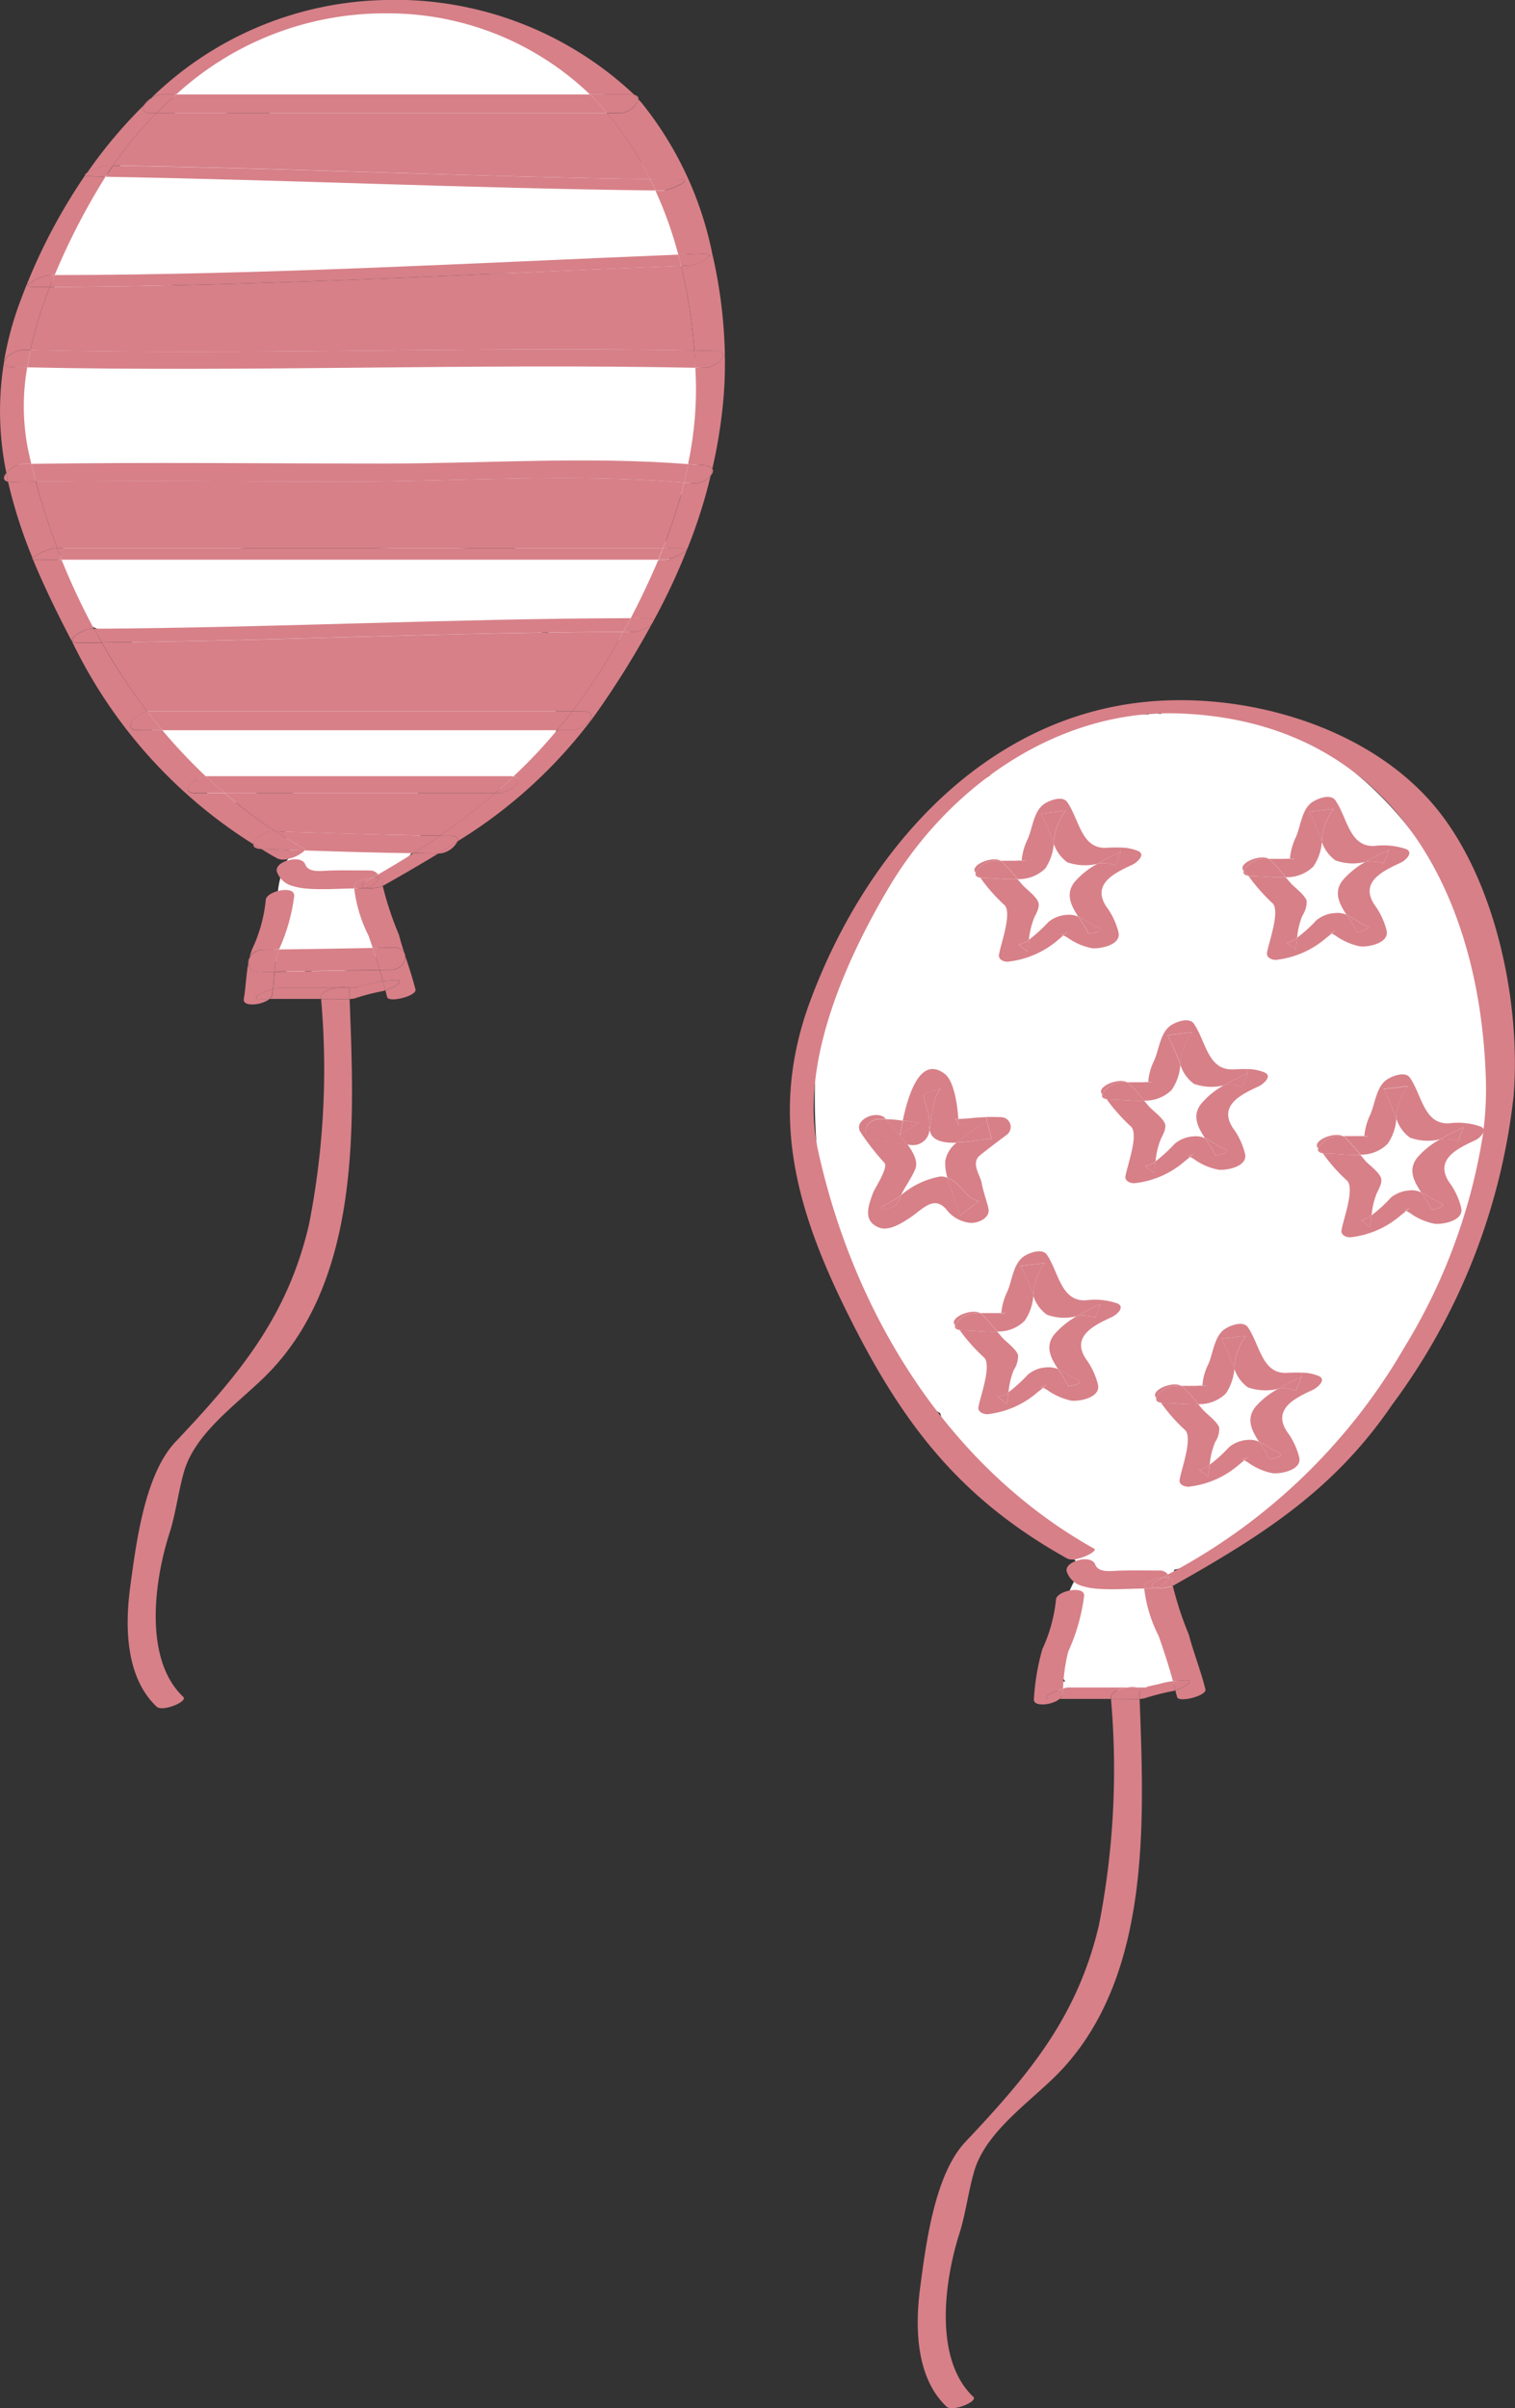 <svg xmlns="http://www.w3.org/2000/svg" width="55.371" height="88" viewBox="0 0 55.371 88">
  <rect x="0" y="0" width="55.371" height="88" fill="#333333" stroke="none"/>
  <g id="グループ_1304" data-name="グループ 1304" transform="translate(-454.297 -513.153)">
    <g id="グループ_332" data-name="グループ 332" transform="translate(454.297 513.154)">
      <path id="パス_6529" data-name="パス 6529" d="M478.008,523.011q-10.672.144-21.345.005a2.177,2.177,0,0,0-2.146,2.146l-.009,1.275a2.1,2.1,0,0,0,2.934,1.93,1.927,1.927,0,0,0,1.832,1.1l15.1-.076-.956.869a1.926,1.926,0,0,0-.493.8,2.306,2.306,0,0,0-.843-.268c-4.105-.484-8.728.859-12.568-1.047-2.465-1.226-4.643,2.475-2.166,3.706a13.284,13.284,0,0,0,3.666,1.174c-1.262.573-2.024,2.22-.7,3.385a5.754,5.754,0,0,0,1.116.769,1.252,1.252,0,0,0,1.287,1.231,1.216,1.216,0,0,0,1.064-.552c.339.038.688.063,1.052.074l.171,0a2.332,2.332,0,0,0-.186.588,2.445,2.445,0,0,0,.075,1.83.835.835,0,0,0-.178.2,3.536,3.536,0,0,0-.259.757,3.616,3.616,0,0,0-.076.8.84.84,0,0,0,.235.569.57.57,0,0,0,.1.08c-.036.151-.083.3-.133.442a.8.8,0,0,0,.924,1.308l.013-.009a.6.6,0,0,0,.1.069l.193.081a.826.826,0,0,0,.428,0c.146-.028.293-.049.44-.07.185-.024.37-.044.557-.059a.616.616,0,0,0,.31-.069.623.623,0,0,0,.259-.166.823.823,0,0,0,.235-.569.811.811,0,0,0-.235-.569l-.005,0a.431.431,0,0,0-.015-.07,7.4,7.4,0,0,1-.463-1.573.435.435,0,0,0-.029-.083,1.921,1.921,0,0,0,.747-.358,2.16,2.16,0,0,0,1.45-3.067c.786.005,1.571.009,2.355.018a1.965,1.965,0,0,0,1.433-.538,2.188,2.188,0,0,0-.245-4.1,1.7,1.7,0,0,0,1.028-1.265,2.208,2.208,0,0,0,.447.138,2.012,2.012,0,0,0,1.333.462,1.935,1.935,0,0,0,1.872-1.2,2.249,2.249,0,0,0,.057-3.7c-.011-.014-.024-.026-.035-.041a2.121,2.121,0,0,0,1.9-2.856A2.146,2.146,0,0,0,478.008,523.011Zm-6.748,12.305-4.088-.05c-.906-.011-3.056.375-3.819-.294-.048-.041-.1-.066-.145-.1,2.811.17,5.675-.114,8.564.184A1.907,1.907,0,0,0,471.26,535.316Z" transform="translate(-454.244 -510.681)" fill="#fff"/>
      <path id="パス_6530" data-name="パス 6530" d="M478.283,519.093a1.956,1.956,0,0,0-1.945-1.363q-5.981-.006-11.964,0a27.358,27.358,0,0,0-5.252.083c-1.511.309-1.886,1.336-2.831,2.447-1.78,2.093,1.242,5.143,3.036,3.036.984-1.158,1.4-1.268,2.967-1.27s3.121,0,4.682,0q4.131,0,8.263,0a1.944,1.944,0,0,0,1.73.921C479.184,522.942,479.62,520.188,478.283,519.093Z" transform="translate(-453.933 -512.029)" fill="#fff"/>
      <path id="パス_6531" data-name="パス 6531" d="M474.465,516.123l-.126-.006a.82.82,0,0,0-.444-.693.707.707,0,0,0-.26-.13c-.236-.115-.462-.263-.693-.383a8.045,8.045,0,0,0-.852-.373l-.029-.009a.733.733,0,0,0-.6-.276.851.851,0,0,0-.233.034c-.11-.025-.219-.054-.329-.075a.721.721,0,0,0-.653-.439.772.772,0,0,0-.63-.339q-1.062-.006-2.124-.008h-1.043a1.966,1.966,0,0,0-1.176.2h0a.584.584,0,0,0-.265-.079.593.593,0,0,0-.32.014.6.6,0,0,0-.274.144.615.615,0,0,0-.18.2q-.34.054-.674.129a3.024,3.024,0,0,0-1.275.549c-.129,0-.258,0-.386-.015a.808.808,0,0,0-.569.236.833.833,0,0,0-.228.49,9.009,9.009,0,0,0-1.373.852.831.831,0,0,0-.289,1.1.615.615,0,0,0,.05.066.7.7,0,0,0,.18.288.822.822,0,0,0,1.138,0c.085-.078.175-.15.264-.223a5.913,5.913,0,0,1,1.122-.66c.144-.058.29-.108.438-.155a.758.758,0,0,0,.774.833q5.535-.023,11.061.335C475.5,517.8,475.5,516.189,474.465,516.123Z" transform="translate(-453.035 -513.086)" fill="#fff"/>
      <g id="グループ_331" data-name="グループ 331">
        <g id="グループ_330" data-name="グループ 330">
          <g id="グループ_329" data-name="グループ 329">
            <g id="グループ_328" data-name="グループ 328">
              <path id="パス_6532" data-name="パス 6532" d="M475.746,523.526c.011.52-.005,1.024-.043,1.5a18.384,18.384,0,0,1-.414,2.65.386.386,0,0,0-.289-.118c-.2-.021-.4-.038-.6-.049a13.1,13.1,0,0,0,.284-3.171c-.005-.119-.011-.236-.016-.349.108,0,.22.005.328.005.289.006.7-.284.7-.472Z" transform="translate(-449.254 -510.552)" fill="#d78088"/>
              <path id="パス_6533" data-name="パス 6533" d="M475.8,524.26h-.049c0-.086-.085-.15-.305-.155-.253-.006-.51-.011-.762-.011A18.8,18.8,0,0,0,474.2,521c.108,0,.214-.005.321-.01.2-.006.708-.248.708-.365l.119-.028A17.891,17.891,0,0,1,475.8,524.26Z" transform="translate(-449.306 -511.286)" fill="#d78088"/>
              <path id="パス_6534" data-name="パス 6534" d="M475.347,523.4c.22.005.305.069.305.155,0,.188-.408.478-.7.472-.108,0-.22-.005-.328-.005-.011-.215-.021-.424-.043-.633C474.836,523.393,475.094,523.4,475.347,523.4Z" transform="translate(-449.209 -510.586)" fill="#d78088"/>
              <path id="パス_6535" data-name="パス 6535" d="M475.125,526.846c.049.075.016.173-.064.258A2.348,2.348,0,0,0,475.125,526.846Z" transform="translate(-449.09 -509.72)" fill="#d78088"/>
              <path id="パス_6536" data-name="パス 6536" d="M475.889,521.739l-.119.028c0-.049-.075-.075-.263-.07l-.869.033a14.506,14.506,0,0,0-.837-2.345c.086.005.171.005.258.005.209.006,1.18-.4.675-.4l-1.127-.016a11.644,11.644,0,0,0-1.571-2.414h.462a.781.781,0,0,0,.687-.5c.037.039.075.076.106.114A12.806,12.806,0,0,1,475.889,521.739Z" transform="translate(-449.848 -512.425)" fill="#d78088"/>
              <path id="パス_6537" data-name="パス 6537" d="M475.319,526.879a2.348,2.348,0,0,1-.064.258.769.769,0,0,1-.612.279c-.118-.011-.236-.021-.359-.026.057-.225.113-.45.15-.677.2.011.4.027.6.049A.386.386,0,0,1,475.319,526.879Z" transform="translate(-449.284 -509.753)" fill="#d78088"/>
              <path id="パス_6538" data-name="パス 6538" d="M474.986,520.566c.188-.005.263.021.263.07,0,.118-.5.359-.708.365-.108.005-.214.01-.321.01-.033-.139-.065-.279-.1-.413Z" transform="translate(-449.327 -511.295)" fill="#d78088"/>
              <path id="パス_6539" data-name="パス 6539" d="M474.8,527.331a.769.769,0,0,0,.612-.279,18.635,18.635,0,0,1-.864,2.7c0-.027-.042-.044-.145-.044h-.734a18.162,18.162,0,0,0,.773-2.4C474.563,527.31,474.681,527.32,474.8,527.331Z" transform="translate(-449.439 -509.668)" fill="#d78088"/>
              <path id="パス_6540" data-name="パス 6540" d="M479.474,523.4c.021.209.031.418.043.633-8.14-.166-16.289.161-24.424-.016.033-.209.075-.418.119-.633C463.291,523.573,471.387,523.251,479.474,523.4Z" transform="translate(-454.098 -510.594)" fill="#d78088"/>
              <path id="パス_6541" data-name="パス 6541" d="M474.58,529.219a.052.052,0,0,1-.01.026,1.921,1.921,0,0,1-.81.344h-.225c.059-.14.113-.274.166-.414h.734C474.537,529.175,474.58,529.191,474.58,529.219Z" transform="translate(-449.473 -509.136)" fill="#d78088"/>
              <path id="パス_6542" data-name="パス 6542" d="M474.772,529.231a23,23,0,0,1-1.224,2.6c.023-.069-.048-.123-.273-.123-.183,0-.365,0-.548.005.365-.7.7-1.406,1.009-2.135h.225A1.921,1.921,0,0,0,474.772,529.231Z" transform="translate(-449.675 -509.121)" fill="#d78088"/>
              <path id="パス_6543" data-name="パス 6543" d="M479.218,526.74c-.038.226-.093.451-.15.677-4.073-.354-8.311-.038-12.4-.038-3.761,0-7.522-.049-11.29.005-.059-.22-.113-.434-.165-.654,4.281-.065,8.568-.011,12.856-.011C471.743,526.719,475.542,526.45,479.218,526.74Z" transform="translate(-454.067 -509.78)" fill="#d78088"/>
              <path id="パス_6544" data-name="パス 6544" d="M478.967,520.922a18.8,18.8,0,0,1,.483,3.091c-8.086-.15-16.183.171-24.263-.016a15.59,15.59,0,0,1,.708-2.306C463.6,521.662,471.262,521.222,478.967,520.922Z" transform="translate(-454.074 -511.205)" fill="#d78088"/>
              <path id="パス_6545" data-name="パス 6545" d="M474.42,518.4c.5,0-.467.408-.675.4-.086,0-.171,0-.258-.005-.059-.139-.124-.279-.194-.413Z" transform="translate(-449.533 -511.841)" fill="#d78088"/>
              <path id="パス_6546" data-name="パス 6546" d="M478.723,520.592c.038.134.07.274.1.413-7.7.3-15.367.74-23.072.768.054-.145.113-.29.178-.435C463.549,521.333,471.12,520.9,478.723,520.592Z" transform="translate(-453.932 -511.288)" fill="#d78088"/>
              <path id="パス_6547" data-name="パス 6547" d="M479.035,527.288a18.165,18.165,0,0,1-.773,2.4H456.129c-.3-.8-.564-1.615-.784-2.435,3.767-.054,7.529-.005,11.29-.005C470.724,527.25,474.962,526.934,479.035,527.288Z" transform="translate(-454.034 -509.651)" fill="#d78088"/>
              <path id="パス_6548" data-name="パス 6548" d="M455.972,529.175H478.1c-.054.14-.108.274-.166.414H456.132C456.08,529.455,456.026,529.315,455.972,529.175Z" transform="translate(-453.877 -509.136)" fill="#d78088"/>
              <path id="パス_6549" data-name="パス 6549" d="M473.33,531.209c.225,0,.3.054.273.123a.178.178,0,0,1-.036.07,1.143,1.143,0,0,1-.66.317h-.4c.093-.166.184-.333.274-.5C472.965,531.209,473.147,531.209,473.33,531.209Z" transform="translate(-449.73 -508.625)" fill="#d78088"/>
              <path id="パス_6550" data-name="パス 6550" d="M477.283,518.487c.07.134.135.274.194.413-6.7-.075-13.4-.386-20.094-.5.086-.14.178-.274.274-.408C464.2,518.091,470.744,518.4,477.283,518.487Z" transform="translate(-453.523 -511.941)" fill="#d78088"/>
              <path id="パス_6551" data-name="パス 6551" d="M472.83,515.92c.124.033.166.1.156.171C472.938,516.034,472.884,515.974,472.83,515.92Z" transform="translate(-449.649 -512.46)" fill="#d78088"/>
              <path id="パス_6552" data-name="パス 6552" d="M473.155,515.922c.054.054.108.114.156.171a.781.781,0,0,1-.687.5h-.462c-.2-.236-.408-.468-.628-.682H473A1.254,1.254,0,0,1,473.155,515.922Z" transform="translate(-449.974 -512.462)" fill="#d78088"/>
              <path id="パス_6553" data-name="パス 6553" d="M473.279,531.68a1.143,1.143,0,0,0,.66-.317,33.067,33.067,0,0,1-1.82,2.967c-.144.21-.289.414-.439.613l-.033-.027c.118-.171.1-.338-.253-.338h-.375a21.079,21.079,0,0,0,1.545-2.334c.108-.188.215-.377.316-.564Z" transform="translate(-450.103 -508.587)" fill="#d78088"/>
              <path id="パス_6554" data-name="パス 6554" d="M476.369,516.614a1.254,1.254,0,0,0-.155-.01H474.75a10.64,10.64,0,0,0-7.346-2.962,11.28,11.28,0,0,0-7.774,2.962H459.1a.732.732,0,0,0-.387.134,12.582,12.582,0,0,1,8.333-3.578A12.744,12.744,0,0,1,476.369,516.614Z" transform="translate(-453.189 -513.154)" fill="#d78088"/>
              <path id="パス_6555" data-name="パス 6555" d="M476.66,531.213c-.09.171-.181.338-.274.5-6.358.011-12.711.328-19.057.386-.1-.166-.194-.333-.285-.5C463.579,531.562,470.115,531.229,476.66,531.213Z" transform="translate(-453.608 -508.624)" fill="#d78088"/>
              <path id="パス_6556" data-name="パス 6556" d="M475.657,516.457a11.644,11.644,0,0,1,1.571,2.414c-6.539-.091-13.081-.4-19.626-.5a13.974,13.974,0,0,1,1.587-1.915Z" transform="translate(-453.468 -512.325)" fill="#d78088"/>
              <path id="パス_6557" data-name="パス 6557" d="M476.329,531.616c-.1.188-.209.376-.316.564a21.079,21.079,0,0,1-1.545,2.334H459a.143.143,0,0,0-.064.01A21.663,21.663,0,0,1,457.272,532C463.619,531.944,469.971,531.627,476.329,531.616Z" transform="translate(-453.551 -508.523)" fill="#d78088"/>
              <path id="パス_6558" data-name="パス 6558" d="M475.339,516.594H458.871c.231-.236.473-.461.72-.682h15.12C474.931,516.126,475.14,516.357,475.339,516.594Z" transform="translate(-453.15 -512.462)" fill="#d78088"/>
              <path id="パス_6559" data-name="パス 6559" d="M471.506,533.933c.349,0,.37.166.253.338a.88.88,0,0,1-.628.354h-.553c.188-.225.375-.455.553-.692Z" transform="translate(-450.214 -507.942)" fill="#d78088"/>
              <path id="パス_6560" data-name="パス 6560" d="M472.618,534.2l.033.027a17.727,17.727,0,0,1-4.851,4.388c.038-.113-.032-.2-.3-.2-.119,0-.236,0-.354-.006a23.273,23.273,0,0,0,2.023-1.556h.145c.38,0,1-.532.525-.607a18.266,18.266,0,0,0,1.594-1.69h.553A.88.88,0,0,0,472.618,534.2Z" transform="translate(-451.073 -507.875)" fill="#d78088"/>
              <path id="パス_6561" data-name="パス 6561" d="M458.67,533.933h15.463c-.178.236-.365.467-.553.692H459.153c-.188-.225-.37-.45-.547-.682A.143.143,0,0,1,458.67,533.933Z" transform="translate(-453.216 -507.942)" fill="#d78088"/>
              <path id="パス_6562" data-name="パス 6562" d="M469.438,535.837c.478.075-.145.607-.525.607h-.145C469,536.245,469.225,536.047,469.438,535.837Z" transform="translate(-450.668 -507.465)" fill="#d78088"/>
              <path id="パス_6563" data-name="パス 6563" d="M471.559,535.839c-.214.21-.44.408-.67.607H461c-.236-.2-.461-.4-.687-.612a.11.11,0,0,1,.037-.005H471.43A.947.947,0,0,1,471.559,535.839Z" transform="translate(-452.788 -507.467)" fill="#d78088"/>
              <path id="パス_6564" data-name="パス 6564" d="M460.862,536.322h9.889a23.273,23.273,0,0,1-2.023,1.556c-2-.021-4-.091-6-.15A17.518,17.518,0,0,1,460.862,536.322Z" transform="translate(-452.651 -507.343)" fill="#d78088"/>
              <path id="パス_6565" data-name="パス 6565" d="M467.7,537.572c.263,0,.333.09.3.2-.231.151-.467.3-.709.447-.3-.006-.605-.006-.907-.016.333-.21.655-.419.967-.639C467.462,537.572,467.58,537.572,467.7,537.572Z" transform="translate(-451.267 -507.031)" fill="#d78088"/>
              <path id="パス_6566" data-name="パス 6566" d="M467.1,538.18c.243-.146.478-.3.709-.447a.832.832,0,0,1-.682.447Z" transform="translate(-451.086 -506.989)" fill="#d78088"/>
              <path id="パス_6567" data-name="パス 6567" d="M466.637,538.077c.3.01.607.01.907.016-.638.39-1.3.772-1.99,1.163a.154.154,0,0,1-.037.016,1.6,1.6,0,0,1-.016-.236c0-.037-.054-.058-.134-.064a.14.14,0,0,0-.021-.113C465.79,538.6,466.224,538.345,466.637,538.077Z" transform="translate(-451.526 -506.903)" fill="#d78088"/>
              <path id="パス_6568" data-name="パス 6568" d="M468.354,537.6c-.311.22-.634.429-.967.639-1.325-.016-2.644-.059-3.97-.1a.042.042,0,0,0-.016-.059c-.359-.2-.708-.413-1.046-.633C464.356,537.5,466.353,537.575,468.354,537.6Z" transform="translate(-452.276 -507.061)" fill="#d78088"/>
              <path id="パス_6569" data-name="パス 6569" d="M466.7,542.307c.059.236-.982.5-1.036.273l-.064-.24c.333-.113.842-.414.274-.37-.124.01-.241.021-.36.037-.037-.14-.08-.28-.118-.414.134,0,.274-.005.408-.005a.5.5,0,0,0,.525-.5C466.46,541.486,466.594,541.888,466.7,542.307Z" transform="translate(-451.515 -506.149)" fill="#d78088"/>
              <path id="パス_6570" data-name="パス 6570" d="M466.377,541.146a.5.5,0,0,1-.525.5c-.134,0-.274.005-.408.005-.08-.274-.166-.537-.258-.8.246-.005.494-.005.74-.011a.427.427,0,0,1,.419.193Z" transform="translate(-451.566 -506.21)" fill="#d78088"/>
              <path id="パス_6571" data-name="パス 6571" d="M466.144,541.107l-.031-.114A.217.217,0,0,1,466.144,541.107Z" transform="translate(-451.334 -506.172)" fill="#d78088"/>
              <path id="パス_6572" data-name="パス 6572" d="M466.282,540.82c.059.225.123.445.2.664a.427.427,0,0,0-.419-.193c-.246.006-.494.006-.74.011-.048-.15-.1-.3-.15-.445a5.209,5.209,0,0,1-.525-1.729c.064,0,.123,0,.188,0a1.3,1.3,0,0,0,.2-.016,1.367,1.367,0,0,0,.654-.075A11.947,11.947,0,0,0,466.282,540.82Z" transform="translate(-451.702 -506.663)" fill="#d78088"/>
              <path id="パス_6573" data-name="パス 6573" d="M465.846,541.793c.568-.044.059.258-.274.37-.027-.113-.054-.22-.086-.333C465.6,541.814,465.722,541.8,465.846,541.793Z" transform="translate(-451.491 -505.972)" fill="#d78088"/>
              <path id="パス_6574" data-name="パス 6574" d="M465.745,541.822c.033.113.059.22.086.333a1.291,1.291,0,0,1-.178.043,7.5,7.5,0,0,0-.949.253c-.059.01-.118.016-.176.021,0-.119-.006-.231-.011-.349,0-.033-.028-.054-.064-.07h.385c-.251,0,.269-.1.408-.134A3.9,3.9,0,0,1,465.745,541.822Z" transform="translate(-451.75 -505.964)" fill="#d78088"/>
              <path id="パス_6575" data-name="パス 6575" d="M466.173,541.491c.038.134.08.274.118.414a3.9,3.9,0,0,0-.5.1c-.139.038-.659.134-.408.134H465a.849.849,0,0,0-.388,0h-2.145a.739.739,0,0,0-.188.043c.016-.2.031-.413.047-.622Z" transform="translate(-452.296 -506.047)" fill="#d78088"/>
              <path id="パス_6576" data-name="パス 6576" d="M465.6,538.857a1.6,1.6,0,0,0,.016.236,1.367,1.367,0,0,1-.654.075.645.645,0,0,0,.472-.279.188.188,0,0,0,.032-.1C465.543,538.8,465.6,538.819,465.6,538.857Z" transform="translate(-451.623 -506.724)" fill="#d78088"/>
              <path id="パス_6577" data-name="パス 6577" d="M465.386,538.7a.14.14,0,0,1,.021.113.819.819,0,0,0-.225.006C465.252,538.783,465.321,538.746,465.386,538.7Z" transform="translate(-451.567 -506.746)" fill="#d78088"/>
              <path id="パス_6578" data-name="パス 6578" d="M465.26,538.8a.816.816,0,0,1,.225-.006.188.188,0,0,1-.032.1.645.645,0,0,1-.472.279c-.145-.031-.178-.108.085-.256C465.131,538.874,465.2,538.837,465.26,538.8Z" transform="translate(-451.645 -506.725)" fill="#d78088"/>
              <path id="パス_6579" data-name="パス 6579" d="M466.089,538.814c-.065.042-.134.08-.2.119-.3.031-.677.155-.677.331a.174.174,0,0,0,.006.059c-.58.006-1.176.054-1.744.006a2.541,2.541,0,0,1-.527-.1.837.837,0,0,1-.553-.505c-.07-.193.161-.37.429-.434s.532-.037.607.16c.113.306.585.231.848.22.5-.016,1.008-.005,1.512-.005A.366.366,0,0,1,466.089,538.814Z" transform="translate(-452.27 -506.857)" fill="#d78088"/>
              <path id="パス_6580" data-name="パス 6580" d="M465.906,540.848c.091.268.178.53.258.8l-3.847.065a3.383,3.383,0,0,1,.134-.731l.033-.08C463.626,540.891,464.769,540.869,465.906,540.848Z" transform="translate(-452.286 -506.208)" fill="#d78088"/>
              <path id="パス_6581" data-name="パス 6581" d="M465.318,538.8c-.065.036-.129.074-.194.113-.263.149-.23.225-.085.256a1.305,1.305,0,0,1-.2.016c-.065,0-.124,0-.188,0a.174.174,0,0,1-.006-.059C464.641,538.953,465.016,538.829,465.318,538.8Z" transform="translate(-451.703 -506.722)" fill="#d78088"/>
              <path id="パス_6582" data-name="パス 6582" d="M466.139,542.342c.166,4.415.439,10.06-2.877,13.575-1.031,1.094-2.742,2.184-3.176,3.7-.215.752-.3,1.53-.537,2.265-.543,1.695-.949,4.582.509,5.96.189.173-.762.558-.971.36-1.132-1.068-1.164-2.914-.966-4.384.214-1.577.525-4.1,1.652-5.291,2.323-2.463,4.083-4.549,4.877-7.925a29.3,29.3,0,0,0,.447-8.262h.374C465.693,542.337,465.919,542.357,466.139,542.342Z" transform="translate(-453.361 -505.835)" fill="#d78088"/>
              <path id="パス_6583" data-name="パス 6583" d="M464.712,542.076c0,.118.011.23.011.349-.22.015-.447-.005-.667-.005h-.38v-.071c-.005-.171.3-.294.584-.343h.388C464.684,542.022,464.712,542.044,464.712,542.076Z" transform="translate(-451.945 -505.918)" fill="#d78088"/>
              <path id="パス_6584" data-name="パス 6584" d="M464.531,542.01h-.388A.849.849,0,0,1,464.531,542.01Z" transform="translate(-451.828 -505.922)" fill="#d78088"/>
              <path id="パス_6585" data-name="パス 6585" d="M462.491,542.006h2.145c-.284.049-.589.171-.584.343v.071h-1.872a.273.273,0,0,0,.091-.146c.01-.074.021-.15.033-.225A.739.739,0,0,1,462.491,542.006Z" transform="translate(-452.32 -505.918)" fill="#d78088"/>
              <path id="パス_6586" data-name="パス 6586" d="M463.564,538.08a.042.042,0,0,1,.016.059L462,538.091H462a2.354,2.354,0,0,1-.3-.183c.01-.193.4-.473.687-.466a1.134,1.134,0,0,1,.129,0C462.856,537.667,463.205,537.881,463.564,538.08Z" transform="translate(-452.44 -507.062)" fill="#d78088"/>
              <path id="パス_6587" data-name="パス 6587" d="M461.943,537.961l1.577.047a1.267,1.267,0,0,1-.605.307.564.564,0,0,1-.381-.006C462.33,538.2,462.136,538.084,461.943,537.961Z" transform="translate(-452.38 -506.932)" fill="#d78088"/>
              <path id="パス_6588" data-name="パス 6588" d="M463.076,539.18a.183.183,0,0,1,.145.188,6.781,6.781,0,0,1-.558,1.964c-.2.005-.4.005-.6.01a.529.529,0,0,0-.472.269,2.041,2.041,0,0,1,.09-.29,5.456,5.456,0,0,0,.5-1.807C462.2,539.272,462.8,539.083,463.076,539.18Z" transform="translate(-452.467 -506.633)" fill="#d78088"/>
              <path id="パス_6589" data-name="パス 6589" d="M462.674,540.9l-.033.08a3.383,3.383,0,0,0-.134.731c-.166,0-.338,0-.5.01-.29.006-.435-.134-.451-.3a1.344,1.344,0,0,1,.055-.246.529.529,0,0,1,.472-.269C462.277,540.9,462.476,540.9,462.674,540.9Z" transform="translate(-452.478 -506.196)" fill="#d78088"/>
              <path id="パス_6590" data-name="パス 6590" d="M463.849,538.845a1.134,1.134,0,0,0-.129,0c-.284-.006-.677.274-.687.466a17.894,17.894,0,0,1-6.638-7.431l.016-.006c.016.049.1.081.274.081.269,0,.537-.006.806-.011a21.663,21.663,0,0,0,1.669,2.522c-.44.054-.977.682-.311.682h.858a20.613,20.613,0,0,0,1.589,1.685c-.408.033-1.041.612-.36.612h1.047A17.518,17.518,0,0,0,463.849,538.845Z" transform="translate(-453.771 -508.46)" fill="#d78088"/>
              <path id="パス_6591" data-name="パス 6591" d="M462.036,541.61c.166-.005.338-.005.5-.01-.016.209-.031.424-.047.622-.339.1-.9.371-.484.371h.36c-.268.23-1,.31-.944,0,.075-.424.08-.859.16-1.278C461.6,541.476,461.746,541.617,462.036,541.61Z" transform="translate(-452.51 -506.091)" fill="#d78088"/>
              <path id="パス_6592" data-name="パス 6592" d="M462.4,542.04c-.011.075-.023.151-.033.225a.273.273,0,0,1-.091.146h-.36C461.508,542.411,462.065,542.136,462.4,542.04Z" transform="translate(-452.422 -505.909)" fill="#d78088"/>
              <path id="パス_6593" data-name="パス 6593" d="M461.7,537.815a2.368,2.368,0,0,0,.3.183C461.767,537.986,461.687,537.911,461.7,537.815Z" transform="translate(-452.44 -506.969)" fill="#d78088"/>
              <path id="パス_6594" data-name="パス 6594" d="M461.608,541.118a1.344,1.344,0,0,0-.055.246A.352.352,0,0,1,461.608,541.118Z" transform="translate(-452.479 -506.14)" fill="#d78088"/>
              <path id="パス_6595" data-name="パス 6595" d="M461.132,536.445h-1.047c-.68,0-.048-.579.36-.612C460.671,536.042,460.9,536.246,461.132,536.445Z" transform="translate(-452.921 -507.466)" fill="#d78088"/>
              <path id="パス_6596" data-name="パス 6596" d="M459.165,515.912h.527c-.248.22-.489.445-.72.682h-.181c-.323,0-.365-.145-.274-.3l.005-.005c.086-.08.173-.166.258-.241A.731.731,0,0,1,459.165,515.912Z" transform="translate(-453.25 -512.462)" fill="#d78088"/>
              <path id="パス_6597" data-name="パス 6597" d="M459.278,534.623h-.858c-.665,0-.129-.628.311-.682C458.908,534.172,459.09,534.4,459.278,534.623Z" transform="translate(-453.342 -507.94)" fill="#d78088"/>
              <path id="パス_6598" data-name="パス 6598" d="M459.2,516.517h.181a13.974,13.974,0,0,0-1.587,1.915c-.075,0-.145,0-.22,0a2.071,2.071,0,0,0-.735.273,17.36,17.36,0,0,1,2.088-2.484C458.834,516.372,458.877,516.517,459.2,516.517Z" transform="translate(-453.66 -512.385)" fill="#d78088"/>
              <path id="パス_6599" data-name="パス 6599" d="M458.769,516.019c-.085.075-.171.161-.258.241A.806.806,0,0,1,458.769,516.019Z" transform="translate(-453.24 -512.435)" fill="#d78088"/>
              <path id="パス_6600" data-name="パス 6600" d="M457.589,517.984c.075,0,.145,0,.22,0-.1.134-.188.268-.274.408-.209-.005-.413-.005-.623-.011a.212.212,0,0,1-.134-.026c.027-.037.049-.07.075-.1A2.071,2.071,0,0,1,457.589,517.984Z" transform="translate(-453.675 -511.942)" fill="#d78088"/>
              <path id="パス_6601" data-name="パス 6601" d="M457.338,518.31c.21.006.414.006.623.011-.08.129-.161.253-.236.381a24.821,24.821,0,0,0-1.625,3.213h-.178a1.779,1.779,0,0,0-.81.365l-.033-.016a20.89,20.89,0,0,1,2.125-3.981A.212.212,0,0,0,457.338,518.31Z" transform="translate(-454.101 -511.867)" fill="#d78088"/>
              <path id="パス_6602" data-name="パス 6602" d="M457.489,532.025c-.269.005-.537.011-.806.011-.178,0-.258-.033-.274-.081-.054-.145.445-.429.7-.429h.1C457.3,531.692,457.387,531.859,457.489,532.025Z" transform="translate(-453.768 -508.546)" fill="#d78088"/>
              <path id="パス_6603" data-name="パス 6603" d="M457.49,532.035h-.1c-.253,0-.752.284-.7.429l-.016.006c-.1-.178-.188-.36-.284-.543-.418-.821-.8-1.631-1.132-2.43a.538.538,0,0,0,.113.011h.933A25.5,25.5,0,0,0,457.49,532.035Z" transform="translate(-454.055 -509.055)" fill="#d78088"/>
              <path id="パス_6604" data-name="パス 6604" d="M456.854,518.2c-.026.033-.048.065-.075.1C456.758,518.283,456.791,518.246,456.854,518.2Z" transform="translate(-453.676 -511.887)" fill="#d78088"/>
              <path id="パス_6605" data-name="パス 6605" d="M456.314,529.589h-.933a.538.538,0,0,1-.113-.011c-.006-.021-.016-.042-.021-.059a1.931,1.931,0,0,1,.81-.344h.1C456.208,529.315,456.261,529.455,456.314,529.589Z" transform="translate(-454.059 -509.136)" fill="#d78088"/>
              <path id="パス_6606" data-name="パス 6606" d="M456.332,529.663h-.1a1.931,1.931,0,0,0-.81.344,17.947,17.947,0,0,1-.891-2.779,1.224,1.224,0,0,0,.155.011c.285-.006.574-.011.858-.011C455.768,528.049,456.032,528.864,456.332,529.663Z" transform="translate(-454.237 -509.624)" fill="#d78088"/>
              <path id="パス_6607" data-name="パス 6607" d="M455.917,521.188h.178c-.065.145-.124.29-.178.435h-.665c-.134,0-.166-.028-.145-.07A1.779,1.779,0,0,1,455.917,521.188Z" transform="translate(-454.096 -511.139)" fill="#d78088"/>
              <path id="パス_6608" data-name="パス 6608" d="M455.424,521.553h.665a15.59,15.59,0,0,0-.708,2.306c-.091,0-.178-.005-.269-.005-.29-.006-.7.284-.7.472h-.006A12.053,12.053,0,0,1,455,522.1c.081-.214.161-.423.246-.638l.033.016C455.258,521.526,455.291,521.553,455.424,521.553Z" transform="translate(-454.269 -511.069)" fill="#d78088"/>
              <path id="パス_6609" data-name="パス 6609" d="M455.561,527.359c-.284,0-.573.005-.858.011a1.224,1.224,0,0,1-.155-.011l-.065-.321a.921.921,0,0,1,.607-.328c.1,0,.2-.005.306-.005C455.449,526.925,455.5,527.139,455.561,527.359Z" transform="translate(-454.25 -509.755)" fill="#d78088"/>
              <path id="パス_6610" data-name="パス 6610" d="M455.249,529.45c.005.016.015.037.021.059C455.238,529.5,455.233,529.478,455.249,529.45Z" transform="translate(-454.061 -509.067)" fill="#d78088"/>
              <path id="パス_6611" data-name="パス 6611" d="M455.324,526.93c.037.171.075.343.119.515-.1,0-.2.005-.306.005a.921.921,0,0,0-.607.328,11.13,11.13,0,0,1-.091-4.025h.006c0,.086.085.151.305.156.183.005.36.01.542.01A8.13,8.13,0,0,0,455.324,526.93Z" transform="translate(-454.297 -510.495)" fill="#d78088"/>
              <path id="パス_6612" data-name="パス 6612" d="M455.112,523.376c.091,0,.178.005.269.005-.044.215-.086.424-.119.633-.181,0-.359,0-.542-.01-.22,0-.305-.07-.305-.156C454.415,523.66,454.822,523.37,455.112,523.376Z" transform="translate(-454.268 -510.59)" fill="#d78088"/>
              <path id="パス_6613" data-name="パス 6613" d="M454.5,526.971l.065.321C454.367,527.25,454.383,527.11,454.5,526.971Z" transform="translate(-454.268 -509.688)" fill="#d78088"/>
            </g>
          </g>
        </g>
      </g>
    </g>
    <g id="グループ_337" data-name="グループ 337" transform="translate(483.171 538.734)">
      <path id="パス_6614" data-name="パス 6614" d="M502.259,543.831l0-.038a4.32,4.32,0,0,0-.161-.928,3.8,3.8,0,0,0-1.912-4.183c-.013-.017-.024-.035-.038-.052a13.193,13.193,0,0,0-3.891-3.557,1.328,1.328,0,0,0-.3-.48,1.391,1.391,0,0,0-.948-.394h-1.158a1.1,1.1,0,0,0-.3-.24l-.32-.135a1.352,1.352,0,0,0-.713,0,2.865,2.865,0,0,1-.488.143c-.078.005-.156,0-.234,0a1.413,1.413,0,0,0-.383-.055,1.317,1.317,0,0,0-.639.158.983.983,0,0,0-.363,0,1.051,1.051,0,0,0-.109.02c-.146-.01-.29-.023-.442-.027a4.018,4.018,0,0,0-.963.084,3.774,3.774,0,0,0-.477.09,7.018,7.018,0,0,0-.957.362,5.713,5.713,0,0,0-.921.443c-.051.034-.1.073-.154.108a3.28,3.28,0,0,0-1.866,1.183,8.56,8.56,0,0,0-1.3.973,12.365,12.365,0,0,0-2.937,4.041c-.048.063-.1.124-.141.19a7.329,7.329,0,0,0-.823,1.666,4.218,4.218,0,0,0-1.071,2.565,23.687,23.687,0,0,0-.039,4.191,3.566,3.566,0,0,0,.273,3.121,28.778,28.778,0,0,1,1.774,3.43,2.55,2.55,0,0,0,.679.863,3.928,3.928,0,0,0,1.786,2.253c.039.15.076.3.1.454a3.193,3.193,0,0,0,1.771,2.256,4.026,4.026,0,0,0,1.874,1.036,3.581,3.581,0,0,0,.639.913,3.035,3.035,0,0,0,.348.306,1.292,1.292,0,0,0,.394.633c-.036.115-.073.231-.118.344a4.288,4.288,0,0,0-.624,2.054,1.686,1.686,0,0,0,.115.528,1.867,1.867,0,0,0,.034.494.258.258,0,0,0-.049.144v.437a.278.278,0,0,0,.079.19l.011.007-.093.013a.27.27,0,0,0-.186.33.276.276,0,0,0,.33.188,14.568,14.568,0,0,1,3.188-.2.222.222,0,0,0,.2-.075c.01,0,.018.007.026.009a.563.563,0,0,0,.353-.05.653.653,0,0,0,.334-.424,1.243,1.243,0,0,0-.066-.664.284.284,0,0,0-.24-.2h0V568.3a.211.211,0,0,0-.023-.1.226.226,0,0,0-.055-.086.237.237,0,0,0-.134-.066,4.851,4.851,0,0,0,.241-1.879c0-.045-.015-.088-.021-.131a1.564,1.564,0,0,0,.12-.6v-.094a4.7,4.7,0,0,0,2.065-.988,7.431,7.431,0,0,0,.9-.867,1.454,1.454,0,0,0,1.291-.993,10.092,10.092,0,0,0,2.818-2.557,5.193,5.193,0,0,0,.947-1.933c.3-.386.6-.784.872-1.2a18.655,18.655,0,0,0,2.936-10.633A3.6,3.6,0,0,0,502.259,543.831Z" transform="translate(-477.231 -533.563)" fill="#fff"/>
      <g id="グループ_336" data-name="グループ 336">
        <g id="グループ_335" data-name="グループ 335">
          <g id="グループ_334" data-name="グループ 334">
            <g id="グループ_333" data-name="グループ 333">
              <path id="パス_6615" data-name="パス 6615" d="M500.827,537.351c2.329,2.66,3.283,7.312,3,10.731a23.175,23.175,0,0,1-4.432,11.267c-2.141,3.144-4.764,4.787-7.99,6.61a.152.152,0,0,1-.038.016,1.816,1.816,0,0,1-.016-.241c0-.037-.052-.059-.134-.064a.15.15,0,0,0-.026-.108,21.584,21.584,0,0,0,8.644-8.3,21.166,21.166,0,0,0,2.887-7.871.1.1,0,0,0,.005-.075,11.988,11.988,0,0,0,.085-1.921c-.23-6.906-3.573-13.027-11.218-13.3-4.384-.155-8.377,2.629-10.592,6.347-1.572,2.647-3.29,6.45-2.6,9.6,1.3,5.966,4.743,11.584,10.1,14.578.106.065-.253.279-.585.359a.574.574,0,0,1-.391.006c-3.767-2.1-5.859-4.684-7.806-8.5-2-3.912-3.193-7.55-1.616-11.837,2.109-5.725,6.7-10.843,13.134-11.031C494.657,533.509,498.552,534.748,500.827,537.351Z" transform="translate(-477.382 -533.605)" fill="#d78088"/>
              <path id="パス_6616" data-name="パス 6616" d="M497.65,546.166a.1.1,0,0,1-.005.075A.378.378,0,0,0,497.65,546.166Z" transform="translate(-472.3 -530.455)" fill="#d78088"/>
              <path id="パス_6617" data-name="パス 6617" d="M495.914,549.492a.244.244,0,0,0,.08.039,2.114,2.114,0,0,1-.173.144,3.387,3.387,0,0,1-1.866.822c-.145.005-.349-.076-.323-.253.059-.391.52-1.588.178-1.841a6.03,6.03,0,0,1-.859-.976.825.825,0,0,0,.124.01c.349,0,.811.065,1.245.044.06.069.119.144.178.214.118.14.525.424.584.65.044.16-.085.39-.155.53a2.75,2.75,0,0,0-.193.816.829.829,0,0,1-.381.177l.321.256c.023-.128.039-.278.06-.434a5.027,5.027,0,0,0,.708-.649,1.208,1.208,0,0,1,.682-.258.764.764,0,0,1,.424.075c-.269-.408-.494-.825-.151-1.266a2.939,2.939,0,0,1,.843-.677,1.343,1.343,0,0,1,.654.059c.07-.165.134-.331.2-.5a9.3,9.3,0,0,0-.853.439,1.889,1.889,0,0,1-1.106-.059,1.345,1.345,0,0,1-.494-.687,2.011,2.011,0,0,1,.43-1.2c-.3.039-.6.075-.9.108a9.414,9.414,0,0,1,.467,1.089,1.85,1.85,0,0,1-.316.912,1.36,1.36,0,0,1-1,.4,6.575,6.575,0,0,0-.568-.639.244.244,0,0,0-.054-.038h.535c.093,0,.168,0,.231,0v.021c.231-.016.225-.021,0-.021a2.3,2.3,0,0,1,.22-.789c.166-.38.215-.954.548-1.233.176-.151.713-.376.9-.113.44.633.509,1.711,1.427,1.669a2.5,2.5,0,0,1,1.159.118c.075.033.108.075.113.124a.378.378,0,0,1-.005.075.694.694,0,0,1-.306.3c-.649.3-1.5.7-.956,1.53a2.606,2.606,0,0,1,.445.954c.091.457-.675.6-.971.569a2.247,2.247,0,0,1-.886-.381c-.064-.043-.118-.069-.155-.09.048-.039.1-.086.145-.13A.321.321,0,0,1,495.914,549.492Zm.638-.633a5.365,5.365,0,0,1,.375.628c.45-.086.525-.183.22-.289-.166-.091-.323-.194-.488-.285A.731.731,0,0,0,496.552,548.859Z" transform="translate(-473.477 -530.863)" fill="#d78088"/>
              <path id="パス_6618" data-name="パス 6618" d="M497.232,546.089c-.065.166-.129.333-.2.5a1.343,1.343,0,0,0-.654-.059A9.3,9.3,0,0,1,497.232,546.089Z" transform="translate(-472.618 -530.475)" fill="#d78088"/>
              <path id="パス_6619" data-name="パス 6619" d="M496.425,548.332c.305.106.23.2-.22.289a5.36,5.36,0,0,0-.375-.628.719.719,0,0,1,.108.054C496.1,548.138,496.259,548.241,496.425,548.332Z" transform="translate(-472.755 -529.997)" fill="#d78088"/>
              <path id="パス_6620" data-name="パス 6620" d="M495.545,548.426c-.049.044-.1.091-.145.13a.242.242,0,0,1-.08-.039A.321.321,0,0,0,495.545,548.426Z" transform="translate(-472.883 -529.888)" fill="#d78088"/>
              <path id="パス_6621" data-name="パス 6621" d="M494.727,544.995c.3-.033.6-.069.9-.108a2.011,2.011,0,0,0-.43,1.2A9.414,9.414,0,0,0,494.727,544.995Z" transform="translate(-473.032 -530.776)" fill="#d78088"/>
              <path id="パス_6622" data-name="パス 6622" d="M496.54,538.341c.305.135-.054.435-.2.5-.649.3-1.5.7-.961,1.528a2.694,2.694,0,0,1,.45.956c.093.46-.675.605-.971.573a2.337,2.337,0,0,1-.886-.385.906.906,0,0,0-.155-.086c.049-.042.1-.086.145-.134-.188.171-.349.032-.145.134-.054.049-.113.1-.171.14a3.381,3.381,0,0,1-1.867.825c-.145,0-.349-.08-.323-.258.06-.385.515-1.587.178-1.835a6.53,6.53,0,0,1-.859-.982.373.373,0,0,0,.119.011c.354,0,.815.064,1.245.042.059.07.119.145.183.215.118.139.52.429.585.649a.934.934,0,0,1-.156.537,2.716,2.716,0,0,0-.193.809.775.775,0,0,1-.386.183c.108.081.22.166.326.253.022-.129.039-.279.06-.435a5.293,5.293,0,0,0,.708-.643,1.173,1.173,0,0,1,.682-.258.791.791,0,0,1,.413.064,5.38,5.38,0,0,1,.387.633c.455-.085.527-.181.22-.284-.161-.091-.323-.193-.483-.29a.869.869,0,0,0-.124-.059c-.263-.406-.478-.82-.145-1.255a3.086,3.086,0,0,1,.843-.682,1.3,1.3,0,0,1,.659.059c.065-.166.134-.333.2-.494a8.56,8.56,0,0,0-.858.435,1.849,1.849,0,0,1-1.106-.054,1.382,1.382,0,0,1-.494-.675,2.066,2.066,0,0,1,.435-1.208c-.3.038-.6.07-.9.108a7.833,7.833,0,0,1,.467,1.1,1.852,1.852,0,0,1-.311.9,1.385,1.385,0,0,1-1.008.392,6.346,6.346,0,0,0-.569-.633.261.261,0,0,0-.048-.037h.532c.1-.005.171-.005.235-.005v.021c.225-.016.225-.021,0-.021a2.31,2.31,0,0,1,.22-.794c.166-.381.209-.951.542-1.234.178-.15.719-.375.9-.106.44.633.509,1.706,1.422,1.667A2.612,2.612,0,0,1,496.54,538.341Z" transform="translate(-474.023 -532.895)" fill="#d78088"/>
              <path id="パス_6623" data-name="パス 6623" d="M495.058,537.985c-.065.161-.134.328-.2.494a1.3,1.3,0,0,0-.659-.059A8.534,8.534,0,0,1,495.058,537.985Z" transform="translate(-473.164 -532.507)" fill="#d78088"/>
              <path id="パス_6624" data-name="パス 6624" d="M494.453,548.658c-.021.156-.037.306-.06.434l-.321-.256A.83.83,0,0,0,494.453,548.658Z" transform="translate(-473.196 -529.83)" fill="#d78088"/>
              <path id="パス_6625" data-name="パス 6625" d="M494.161,546.346c.225,0,.231,0,0,.021Z" transform="translate(-473.174 -530.41)" fill="#d78088"/>
              <path id="パス_6626" data-name="パス 6626" d="M494.249,540.23c.306.1.235.2-.22.284a5.38,5.38,0,0,0-.387-.633.869.869,0,0,1,.124.059C493.926,540.037,494.087,540.139,494.249,540.23Z" transform="translate(-473.304 -532.031)" fill="#d78088"/>
              <path id="パス_6627" data-name="パス 6627" d="M494.354,547.027c-.434.021-.9-.044-1.245-.044a.817.817,0,0,1-.124-.01c-.053-.059-.106-.113-.16-.166-.005-.005-.011-.011-.011-.016a.867.867,0,0,1,.687-.44h.231a.24.24,0,0,1,.054.038A6.567,6.567,0,0,1,494.354,547.027Z" transform="translate(-473.512 -530.409)" fill="#d78088"/>
              <path id="パス_6628" data-name="パス 6628" d="M493.741,546.36h-.231a.867.867,0,0,0-.687.44C492.577,546.531,493.4,546.183,493.741,546.36Z" transform="translate(-473.521 -530.419)" fill="#d78088"/>
              <path id="パス_6629" data-name="パス 6629" d="M493.373,540.319c-.049.048-.1.091-.145.134C493.024,540.352,493.185,540.49,493.373,540.319Z" transform="translate(-473.432 -531.922)" fill="#d78088"/>
              <path id="パス_6630" data-name="パス 6630" d="M492.548,536.892c.3-.037.6-.07.9-.108a2.066,2.066,0,0,0-.435,1.208A7.83,7.83,0,0,0,492.548,536.892Z" transform="translate(-473.578 -532.808)" fill="#d78088"/>
              <path id="パス_6631" data-name="パス 6631" d="M492.827,546.718c.054.054.108.108.16.166-.155-.021-.2-.1-.171-.183C492.815,546.707,492.822,546.713,492.827,546.718Z" transform="translate(-473.513 -530.321)" fill="#d78088"/>
              <path id="パス_6632" data-name="パス 6632" d="M491.182,556.423a.271.271,0,0,0,.08.036,1.866,1.866,0,0,1-.171.145,3.364,3.364,0,0,1-1.867.822c-.145,0-.349-.075-.321-.253.059-.387.515-1.589.176-1.84a6.25,6.25,0,0,1-.858-.977.363.363,0,0,0,.118.011c.354,0,.816.064,1.245.043.06.07.119.145.183.214.119.14.522.424.585.649a.911.911,0,0,1-.155.532,2.8,2.8,0,0,0-.194.815.813.813,0,0,1-.387.178c.108.085.22.171.328.258.021-.129.038-.279.059-.435a5.139,5.139,0,0,0,.708-.643,1.184,1.184,0,0,1,.682-.264.793.793,0,0,1,.414.07,5.554,5.554,0,0,1,.385.633c.456-.085.525-.183.22-.289-.16-.091-.321-.194-.483-.285a.935.935,0,0,0-.123-.059c-.264-.408-.479-.82-.145-1.261a2.9,2.9,0,0,1,.847-.675,1.336,1.336,0,0,1,.655.059c.064-.166.134-.333.2-.5l.006-.15a1.672,1.672,0,0,1,.617.122c.306.135-.054.43-.2.5-.649.3-1.5.7-.961,1.53a2.651,2.651,0,0,1,.452.954c.091.457-.677.6-.972.569a2.255,2.255,0,0,1-.886-.382c-.064-.042-.118-.069-.155-.091.049-.036.1-.085.145-.128A.321.321,0,0,1,491.182,556.423Z" transform="translate(-474.664 -528.677)" fill="#d78088"/>
              <path id="パス_6633" data-name="パス 6633" d="M493.216,553.615l-.006.15a9.167,9.167,0,0,0-.853.44,1.966,1.966,0,0,1-1.111-.054,1.391,1.391,0,0,1-.493-.677,2.049,2.049,0,0,1,.434-1.207c-.3.033-.6.07-.9.108a7.587,7.587,0,0,1,.468,1.1,1.91,1.91,0,0,1-.311.9,1.389,1.389,0,0,1-1.009.391,5.724,5.724,0,0,0-.568-.633.251.251,0,0,0-.049-.037h.532c.1-.006.176-.006.236-.006v.016c.225-.016.225-.021,0-.016a2.04,2.04,0,0,1,.22-.793c.165-.382.209-.951.542-1.234.176-.15.718-.375.9-.108.44.633.51,1.706,1.422,1.669A4.743,4.743,0,0,1,493.216,553.615Z" transform="translate(-474.514 -529.034)" fill="#d78088"/>
              <path id="パス_6634" data-name="パス 6634" d="M492.5,553.377c-.064.166-.134.333-.2.5a1.336,1.336,0,0,0-.655-.059A9.167,9.167,0,0,1,492.5,553.377Z" transform="translate(-473.804 -528.647)" fill="#d78088"/>
              <path id="パス_6635" data-name="パス 6635" d="M492.279,540.55c-.021.156-.038.306-.06.435-.106-.086-.219-.171-.326-.253A.775.775,0,0,0,492.279,540.55Z" transform="translate(-473.743 -531.864)" fill="#d78088"/>
              <path id="パス_6636" data-name="パス 6636" d="M491.986,538.243c.225,0,.225.005,0,.021Z" transform="translate(-473.719 -532.442)" fill="#d78088"/>
              <path id="パス_6637" data-name="パス 6637" d="M492.174,538.917c-.429.021-.891-.043-1.245-.043a.375.375,0,0,1-.119-.011,1.941,1.941,0,0,0-.16-.16c-.005-.006-.011-.011-.011-.016a.85.85,0,0,1,.682-.44h.236a.261.261,0,0,1,.048.037A6.353,6.353,0,0,1,492.174,538.917Z" transform="translate(-474.057 -532.441)" fill="#d78088"/>
              <path id="パス_6638" data-name="パス 6638" d="M491.691,555.621c.305.106.236.2-.22.289a5.554,5.554,0,0,0-.385-.633.935.935,0,0,1,.123.059C491.37,555.427,491.531,555.53,491.691,555.621Z" transform="translate(-473.945 -528.17)" fill="#d78088"/>
              <path id="パス_6639" data-name="パス 6639" d="M491.566,538.258h-.236a.85.85,0,0,0-.682.44C490.4,538.429,491.238,538.07,491.566,538.258Z" transform="translate(-474.066 -532.452)" fill="#d78088"/>
              <path id="パス_6640" data-name="パス 6640" d="M489.6,547.556a.536.536,0,0,0,.08.042c-.052.049-.113.091-.171.14a3.351,3.351,0,0,1-1.867.821c-.145,0-.349-.075-.321-.253.059-.387.52-1.589.176-1.84a6.618,6.618,0,0,1-.863-.977.931.931,0,0,0,.129.011c.349,0,.811.064,1.24.042.059.07.118.145.183.215.118.139.525.424.584.649.044.166-.086.391-.155.536a2.748,2.748,0,0,0-.193.816.78.78,0,0,1-.382.171c.106.086.214.171.322.258.021-.129.037-.279.06-.429a5.9,5.9,0,0,0,.708-.649,1.17,1.17,0,0,1,.682-.263.8.8,0,0,1,.418.069,5.378,5.378,0,0,1,.387.633c.45-.085.525-.183.22-.289-.166-.086-.323-.188-.483-.284a.751.751,0,0,0-.124-.06c-.268-.408-.483-.82-.145-1.256a2.909,2.909,0,0,1,.838-.682,1.3,1.3,0,0,1,.659.06c.07-.166.134-.333.2-.5l.005-.15a1.648,1.648,0,0,1,.618.124c.305.134-.055.429-.2.5-.649.3-1.5.7-.956,1.53a2.643,2.643,0,0,1,.445.956c.091.455-.675.6-.971.568a2.218,2.218,0,0,1-.886-.38.925.925,0,0,0-.156-.086c.049-.042.1-.085.146-.134A.321.321,0,0,1,489.6,547.556Z" transform="translate(-475.061 -530.901)" fill="#d78088"/>
              <path id="パス_6641" data-name="パス 6641" d="M490.813,555.715c-.049.043-.1.091-.145.128a.271.271,0,0,1-.08-.036A.321.321,0,0,0,490.813,555.715Z" transform="translate(-474.07 -528.06)" fill="#d78088"/>
              <path id="パス_6642" data-name="パス 6642" d="M491.637,544.748l-.005.15c-.258.123-.569.269-.858.439a1.909,1.909,0,0,1-1.1-.053,1.365,1.365,0,0,1-.494-.687,2,2,0,0,1,.429-1.2c-.3.033-.594.07-.9.108a9.355,9.355,0,0,1,.467,1.089,1.863,1.863,0,0,1-.316.912,1.37,1.37,0,0,1-1.008.391,7.189,7.189,0,0,0-.563-.633.172.172,0,0,0-.055-.037h.537c.091-.006.173-.006.231-.006v.016c.225-.016.225-.021,0-.016a2.06,2.06,0,0,1,.22-.793c.166-.382.214-.951.547-1.235.178-.15.714-.375.9-.108.44.633.509,1.706,1.427,1.67C491.283,544.752,491.46,544.736,491.637,544.748Z" transform="translate(-474.91 -531.258)" fill="#d78088"/>
              <path id="パス_6643" data-name="パス 6643" d="M490.652,538.615a1.941,1.941,0,0,1,.16.16c-.155-.021-.2-.091-.171-.176C490.641,538.6,490.647,538.609,490.652,538.615Z" transform="translate(-474.059 -532.353)" fill="#d78088"/>
              <path id="パス_6644" data-name="パス 6644" d="M490.923,544.51c-.065.166-.129.333-.2.5a1.3,1.3,0,0,0-.659-.06C490.354,544.779,490.665,544.633,490.923,544.51Z" transform="translate(-474.201 -530.871)" fill="#d78088"/>
              <path id="パス_6645" data-name="パス 6645" d="M489.991,552.288c.3-.038.6-.075.9-.108a2.049,2.049,0,0,0-.434,1.207A7.587,7.587,0,0,0,489.991,552.288Z" transform="translate(-474.22 -528.947)" fill="#d78088"/>
              <path id="パス_6646" data-name="パス 6646" d="M490.118,546.754c.305.106.23.2-.22.289a5.378,5.378,0,0,0-.387-.633.751.751,0,0,1,.124.06C489.795,546.566,489.951,546.668,490.118,546.754Z" transform="translate(-474.34 -530.394)" fill="#d78088"/>
              <path id="パス_6647" data-name="パス 6647" d="M489.722,555.946c-.021.156-.038.306-.059.435-.108-.086-.22-.173-.328-.258A.813.813,0,0,0,489.722,555.946Z" transform="translate(-474.384 -528.003)" fill="#d78088"/>
              <path id="パス_6648" data-name="パス 6648" d="M489.43,553.638c.225-.005.225,0,0,.016Z" transform="translate(-474.36 -528.582)" fill="#d78088"/>
              <path id="パス_6649" data-name="パス 6649" d="M489.969,563.269c.053.235-.982.5-1.036.278l-.065-.241c.339-.118.832-.413.269-.369l-.354.031q-.234-.837-.527-1.657a5.124,5.124,0,0,1-.525-1.727c.064-.006.124-.006.183-.006a.949.949,0,0,0,.209-.021,1.3,1.3,0,0,0,.654-.07,12.134,12.134,0,0,0,.585,1.781C489.54,561.943,489.8,562.587,489.969,563.269Z" transform="translate(-474.786 -527.115)" fill="#d78088"/>
              <path id="パス_6650" data-name="パス 6650" d="M489.617,554.313c-.429.021-.891-.043-1.245-.043a.363.363,0,0,1-.118-.011q-.081-.088-.161-.161a.026.026,0,0,1-.01-.016.844.844,0,0,1,.68-.439H489a.251.251,0,0,1,.049.037A5.724,5.724,0,0,1,489.617,554.313Z" transform="translate(-474.698 -528.58)" fill="#d78088"/>
              <path id="パス_6651" data-name="パス 6651" d="M489.235,546.848c-.049.049-.1.091-.146.134a.542.542,0,0,1-.08-.042A.321.321,0,0,0,489.235,546.848Z" transform="translate(-474.466 -530.284)" fill="#d78088"/>
              <path id="パス_6652" data-name="パス 6652" d="M488.417,543.421c.3-.037.6-.075.9-.108a2,2,0,0,0-.429,1.2A9.351,9.351,0,0,0,488.417,543.421Z" transform="translate(-474.614 -531.171)" fill="#d78088"/>
              <path id="パス_6653" data-name="パス 6653" d="M488.926,562.245c.563-.044.07.251-.269.369-.026-.113-.054-.225-.085-.338Z" transform="translate(-474.576 -526.424)" fill="#d78088"/>
              <path id="パス_6654" data-name="パス 6654" d="M489.009,553.654h-.236a.844.844,0,0,0-.68.439C487.844,553.825,488.681,553.465,489.009,553.654Z" transform="translate(-474.707 -528.591)" fill="#d78088"/>
              <path id="パス_6655" data-name="パス 6655" d="M488.837,562.269c.031.113.059.225.085.338a1.077,1.077,0,0,1-.181.044,8.938,8.938,0,0,0-.946.246c-.059.011-.118.021-.176.028,0-.119-.006-.236-.011-.354-.005-.039-.038-.06-.091-.07h.413c-.256,0,.264-.091.409-.129A3.221,3.221,0,0,1,488.837,562.269Z" transform="translate(-474.84 -526.417)" fill="#d78088"/>
              <path id="パス_6656" data-name="パス 6656" d="M488.682,559.3a1.816,1.816,0,0,0,.016.241,1.3,1.3,0,0,1-.654.07.645.645,0,0,0,.473-.274.173.173,0,0,0,.031-.1C488.629,559.246,488.682,559.267,488.682,559.3Z" transform="translate(-474.708 -527.176)" fill="#d78088"/>
              <path id="パス_6657" data-name="パス 6657" d="M488.466,559.155a.15.15,0,0,1,.026.108,1.161,1.161,0,0,0-.225.005C488.337,559.23,488.4,559.193,488.466,559.155Z" transform="translate(-474.652 -527.198)" fill="#d78088"/>
              <path id="パス_6658" data-name="パス 6658" d="M488.346,559.247a1.161,1.161,0,0,1,.225-.005.173.173,0,0,1-.031.1.645.645,0,0,1-.473.274c-.145-.026-.183-.108.086-.258Z" transform="translate(-474.731 -527.177)" fill="#d78088"/>
              <path id="パス_6659" data-name="パス 6659" d="M489.169,559.267c-.065.037-.129.075-.2.113-.3.038-.675.161-.675.338a.224.224,0,0,0,.005.06c-.579.005-1.176.053-1.749.005a2.542,2.542,0,0,1-.527-.1.825.825,0,0,1-.547-.505c-.076-.2.16-.37.429-.439.251-.065.53-.033.605.16.113.311.58.236.843.226.5-.016,1.008-.006,1.512-.006A.366.366,0,0,1,489.169,559.267Z" transform="translate(-475.355 -527.309)" fill="#d78088"/>
              <path id="パス_6660" data-name="パス 6660" d="M488.4,559.245l-.193.113c-.269.15-.231.231-.086.258a.949.949,0,0,1-.209.021c-.059,0-.119,0-.183.006a.224.224,0,0,1-.005-.06C487.727,559.406,488.1,559.283,488.4,559.245Z" transform="translate(-474.787 -527.175)" fill="#d78088"/>
              <path id="パス_6661" data-name="パス 6661" d="M488.1,554.01q.081.073.161.161c-.156-.021-.2-.091-.171-.178A.026.026,0,0,0,488.1,554.01Z" transform="translate(-474.7 -528.492)" fill="#d78088"/>
              <path id="パス_6662" data-name="パス 6662" d="M488.143,547.084c-.023.15-.039.3-.06.429-.108-.086-.215-.171-.322-.258A.78.78,0,0,0,488.143,547.084Z" transform="translate(-474.779 -530.225)" fill="#d78088"/>
              <path id="パス_6663" data-name="パス 6663" d="M487.851,544.771c.225-.005.225,0,0,.016Z" transform="translate(-474.756 -530.805)" fill="#d78088"/>
              <path id="パス_6664" data-name="パス 6664" d="M488.039,545.446c-.429.021-.891-.042-1.24-.042a.931.931,0,0,1-.129-.011,1.592,1.592,0,0,0-.155-.161c-.006-.005-.011-.01-.011-.016a.861.861,0,0,1,.687-.439h.23a.172.172,0,0,1,.055.038A7.2,7.2,0,0,1,488.039,545.446Z" transform="translate(-475.094 -530.804)" fill="#d78088"/>
              <path id="パス_6665" data-name="パス 6665" d="M489.224,562.794c.161,4.42.429,10.065-2.875,13.575-1.031,1.094-2.743,2.184-3.177,3.7-.215.747-.305,1.53-.537,2.264-.542,1.7-.949,4.577.51,5.961.183.173-.768.558-.977.36-1.127-1.068-1.159-2.914-.961-4.389.209-1.572.527-4.094,1.647-5.286,2.324-2.463,4.089-4.549,4.883-7.924a29.535,29.535,0,0,0,.44-8.264h.38C488.773,562.788,489,562.809,489.224,562.794Z" transform="translate(-476.446 -526.287)" fill="#d78088"/>
              <path id="パス_6666" data-name="パス 6666" d="M487.8,562.524c.005.118.011.235.011.354-.22.015-.452-.006-.665-.006h-.38v-.07c-.011-.176.326-.31.617-.348h.326C487.759,562.464,487.791,562.485,487.8,562.524Z" transform="translate(-475.03 -526.37)" fill="#d78088"/>
              <path id="パス_6667" data-name="パス 6667" d="M488.706,538.04c.305.134-.054.43-.2.5-.649.3-1.5.7-.961,1.53a2.648,2.648,0,0,1,.45.954c.091.456-.675.6-.971.569a2.246,2.246,0,0,1-.886-.381,1.322,1.322,0,0,0-.166-.085c.054-.044.108-.086.156-.134-.183.16-.344.038-.156.134-.054.049-.108.1-.16.14a3.374,3.374,0,0,1-1.867.82c-.145.005-.349-.075-.321-.253.058-.386.514-1.588.176-1.84a6.242,6.242,0,0,1-.858-.977.36.36,0,0,0,.118.011c.354,0,.815.064,1.245.043.059.07.118.145.183.215.119.139.52.423.579.649.049.166-.08.391-.15.53a3.046,3.046,0,0,0-.2.822.835.835,0,0,1-.382.171c.108.085.214.171.326.258.016-.129.039-.279.055-.429a5.551,5.551,0,0,0,.713-.649,1.167,1.167,0,0,1,.682-.264.786.786,0,0,1,.413.07,5.374,5.374,0,0,1,.387.633c.457-.085.525-.183.22-.289-.161-.091-.323-.188-.483-.285a.941.941,0,0,0-.124-.059c-.263-.408-.478-.82-.145-1.261a2.948,2.948,0,0,1,.848-.677,1.333,1.333,0,0,1,.654.06c.065-.166.135-.333.2-.5l.005-.15A1.675,1.675,0,0,1,488.706,538.04Z" transform="translate(-475.987 -532.524)" fill="#d78088"/>
              <path id="パス_6668" data-name="パス 6668" d="M487.581,562.458h-.326A.73.73,0,0,1,487.581,562.458Z" transform="translate(-474.906 -526.374)" fill="#d78088"/>
              <path id="パス_6669" data-name="パス 6669" d="M485.576,562.454h2.179c-.29.038-.628.171-.617.348v.07H485.26a.267.267,0,0,0,.091-.144c.01-.075.021-.151.033-.231A.674.674,0,0,1,485.576,562.454Z" transform="translate(-475.406 -526.37)" fill="#d78088"/>
              <path id="パス_6670" data-name="パス 6670" d="M487.43,544.786h-.23a.861.861,0,0,0-.687.439C486.267,544.958,487.1,544.6,487.43,544.786Z" transform="translate(-475.103 -530.814)" fill="#d78088"/>
              <path id="パス_6671" data-name="パス 6671" d="M487.939,538.275l-.005.15a9.286,9.286,0,0,0-.853.439,1.945,1.945,0,0,1-1.111-.052,1.4,1.4,0,0,1-.494-.677,2.062,2.062,0,0,1,.435-1.207c-.3.032-.6.07-.9.108a7.872,7.872,0,0,1,.467,1.1,1.923,1.923,0,0,1-.31.9,1.391,1.391,0,0,1-1.009.391,5.842,5.842,0,0,0-.568-.633.252.252,0,0,0-.049-.038h.53c.091-.006.173-.006.231-.006v.016c.23-.016.23-.021,0-.016a2.184,2.184,0,0,1,.225-.793c.166-.382.209-.951.542-1.235.178-.15.719-.375.9-.108.44.633.51,1.706,1.422,1.669A4.74,4.74,0,0,1,487.939,538.275Z" transform="translate(-475.837 -532.882)" fill="#d78088"/>
              <path id="パス_6672" data-name="パス 6672" d="M487.224,538.037c-.064.166-.134.333-.2.5a1.333,1.333,0,0,0-.654-.06A9.285,9.285,0,0,1,487.224,538.037Z" transform="translate(-475.128 -532.494)" fill="#d78088"/>
              <path id="パス_6673" data-name="パス 6673" d="M488.106,551.619c.306.134-.054.429-.2.494-.649.3-1.5.7-.954,1.53a2.666,2.666,0,0,1,.445.954c.091.462-.677.607-.972.574a2.346,2.346,0,0,1-.879-.386,1.35,1.35,0,0,0-.155-.085,1.769,1.769,0,0,0,.139-.135c-.183.173-.343.033-.139.135-.06.048-.119.1-.178.139a3.345,3.345,0,0,1-1.861.827c-.145,0-.355-.081-.328-.258.064-.386.52-1.589.183-1.836a6.548,6.548,0,0,1-.869-.981.938.938,0,0,0,.129.01c.349,0,.809.065,1.24.044.064.069.123.144.183.214.118.14.525.429.584.649a.932.932,0,0,1-.155.537,2.786,2.786,0,0,0-.194.816.836.836,0,0,1-.38.178c.106.085.214.166.321.251.021-.129.038-.279.059-.429a5.4,5.4,0,0,0,.714-.649,1.143,1.143,0,0,1,.675-.258.869.869,0,0,1,.424.065,6.253,6.253,0,0,1,.381.633c.45-.086.525-.178.219-.284-.165-.091-.321-.194-.482-.29-.039-.021-.076-.037-.119-.059-.269-.408-.483-.82-.15-1.256a3.076,3.076,0,0,1,.837-.682,1.321,1.321,0,0,1,.665.059c.065-.166.129-.326.2-.493a9.318,9.318,0,0,0-.864.434,1.814,1.814,0,0,1-1.1-.054,1.36,1.36,0,0,1-.494-.687,2.025,2.025,0,0,1,.435-1.2c-.3.039-.6.07-.9.108a7.945,7.945,0,0,1,.467,1.089,1.876,1.876,0,0,1-.316.912,1.351,1.351,0,0,1-1.008.393,6.482,6.482,0,0,0-.564-.634.563.563,0,0,0-.047-.038h.53c.091,0,.166,0,.231,0v.021c.23-.016.225-.021,0-.021a2.367,2.367,0,0,1,.225-.794c.166-.38.209-.949.542-1.233.176-.151.713-.371.9-.108.434.633.509,1.711,1.421,1.669A2.489,2.489,0,0,1,488.106,551.619Z" transform="translate(-476.139 -529.567)" fill="#d78088"/>
              <path id="パス_6674" data-name="パス 6674" d="M486.517,545.143a1.591,1.591,0,0,1,.155.161c-.15-.021-.193-.091-.166-.178C486.505,545.133,486.51,545.138,486.517,545.143Z" transform="translate(-475.096 -530.716)" fill="#d78088"/>
              <path id="パス_6675" data-name="パス 6675" d="M486.63,551.258c-.07.166-.134.326-.2.493a1.321,1.321,0,0,0-.665-.059A9.332,9.332,0,0,1,486.63,551.258Z" transform="translate(-475.279 -529.178)" fill="#d78088"/>
              <path id="パス_6676" data-name="パス 6676" d="M486.416,540.281c.305.106.236.2-.22.289a5.374,5.374,0,0,0-.387-.633.941.941,0,0,1,.124.059C486.093,540.093,486.254,540.19,486.416,540.281Z" transform="translate(-475.268 -532.017)" fill="#d78088"/>
              <path id="パス_6677" data-name="パス 6677" d="M486.2,559.632a.183.183,0,0,1,.145.188,7.026,7.026,0,0,1-.584,2.044,6.6,6.6,0,0,0-.188,1.347c-.344.1-.892.375-.483.375h.359c-.263.231-.993.311-.939-.005a8.5,8.5,0,0,1,.306-1.809,5.635,5.635,0,0,0,.5-1.814C485.325,559.717,485.922,559.536,486.2,559.632Z" transform="translate(-475.595 -527.085)" fill="#d78088"/>
              <path id="パス_6678" data-name="パス 6678" d="M485.817,553.5c.306.106.231.2-.219.284a6.253,6.253,0,0,0-.381-.633c.043.021.08.038.119.059C485.5,553.309,485.652,553.412,485.817,553.5Z" transform="translate(-475.417 -528.703)" fill="#d78088"/>
              <path id="パス_6679" data-name="パス 6679" d="M485.54,540.375c-.049.048-.1.09-.156.134C485.2,540.413,485.358,540.535,485.54,540.375Z" transform="translate(-475.396 -531.908)" fill="#d78088"/>
              <path id="パス_6680" data-name="パス 6680" d="M484.715,536.948c.3-.038.6-.075.9-.108a2.062,2.062,0,0,0-.435,1.207A7.872,7.872,0,0,0,484.715,536.948Z" transform="translate(-475.543 -532.794)" fill="#d78088"/>
              <path id="パス_6681" data-name="パス 6681" d="M485.485,562.488c-.011.08-.023.156-.033.231a.267.267,0,0,1-.091.144H485C484.593,562.863,485.141,562.591,485.485,562.488Z" transform="translate(-475.507 -526.362)" fill="#d78088"/>
              <path id="パス_6682" data-name="パス 6682" d="M484.938,553.591a1.768,1.768,0,0,1-.139.135C484.6,553.624,484.755,553.764,484.938,553.591Z" transform="translate(-475.546 -528.593)" fill="#d78088"/>
              <path id="パス_6683" data-name="パス 6683" d="M484.119,550.164c.3-.038.6-.069.9-.108a2.025,2.025,0,0,0-.435,1.2A7.945,7.945,0,0,0,484.119,550.164Z" transform="translate(-475.692 -529.48)" fill="#d78088"/>
              <path id="パス_6684" data-name="パス 6684" d="M484.441,540.611c-.016.15-.039.3-.055.429-.113-.086-.219-.173-.326-.258A.835.835,0,0,0,484.441,540.611Z" transform="translate(-475.707 -531.848)" fill="#d78088"/>
              <path id="パス_6685" data-name="パス 6685" d="M484.149,538.3c.23-.005.23,0,0,.016Z" transform="translate(-475.685 -532.429)" fill="#d78088"/>
              <path id="パス_6686" data-name="パス 6686" d="M484.341,538.973c-.429.021-.891-.043-1.245-.043a.36.36,0,0,1-.118-.011q-.081-.088-.161-.161c-.005,0-.011-.01-.011-.016a.849.849,0,0,1,.682-.439h.236a.255.255,0,0,1,.049.038A5.848,5.848,0,0,1,484.341,538.973Z" transform="translate(-476.022 -532.427)" fill="#d78088"/>
              <path id="パス_6687" data-name="パス 6687" d="M484.6,545.808a.357.357,0,0,1,.176.659c-.321.246-.649.483-.961.74-.338.279.016.724.065,1,.059.323.171.607.246.923.091.37-.4.574-.692.537a1.258,1.258,0,0,1-.853-.5c-.462-.515-.869.021-1.32.316-.285.189-.779.51-1.143.354-.585-.241-.381-.783-.21-1.255.07-.189.58-.934.414-1.111a8.855,8.855,0,0,1-.858-1.1c-.323-.455.617-.874.922-.493-.069-.006-.139-.011-.209-.011-.612,0-.778.8-.075.811a7.868,7.868,0,0,1,1.062.118c.236.317.4.649.29.912-.14.334-.365.623-.52.951a4.479,4.479,0,0,1-.558.343c-.532.269.343.231.488-.166.021-.059.049-.118.07-.176a3.016,3.016,0,0,1,1.422-.682.616.616,0,0,1,.273.043c.119.468.355.949.462,1.385.231-.176.462-.36.693-.536-.461-.064-.682-.687-1.154-.848a1.873,1.873,0,0,1-.08-.612,1.091,1.091,0,0,1,.424-.676h.005c.489-.016,1.026-.14,1.272-.124-.059-.225-.119-.445-.178-.665l-.005-.145C484.236,545.8,484.413,545.8,484.6,545.808Z" transform="translate(-476.877 -530.564)" fill="#d78088"/>
              <path id="パス_6688" data-name="パス 6688" d="M483.843,553.827c-.021.15-.038.3-.059.429-.108-.085-.215-.166-.321-.251A.836.836,0,0,0,483.843,553.827Z" transform="translate(-475.857 -528.534)" fill="#d78088"/>
              <path id="パス_6689" data-name="パス 6689" d="M483.553,551.515c.225,0,.23.005,0,.021Z" transform="translate(-475.834 -529.114)" fill="#d78088"/>
              <path id="パス_6690" data-name="パス 6690" d="M483.733,538.313H483.5a.849.849,0,0,0-.682.439C482.569,538.485,483.405,538.126,483.733,538.313Z" transform="translate(-476.031 -532.438)" fill="#d78088"/>
              <path id="パス_6691" data-name="パス 6691" d="M483.741,552.191c-.43.021-.891-.044-1.24-.044a.938.938,0,0,1-.129-.01,2.1,2.1,0,0,0-.156-.161.029.029,0,0,1-.01-.016.857.857,0,0,1,.687-.44h.236a.563.563,0,0,1,.047.038A6.482,6.482,0,0,1,483.741,552.191Z" transform="translate(-476.172 -529.113)" fill="#d78088"/>
              <path id="パス_6692" data-name="パス 6692" d="M483.351,545.9c.059.22.119.44.178.665-.246-.016-.783.108-1.272.124C482.622,546.366,483.121,546.082,483.351,545.9Z" transform="translate(-476.159 -530.521)" fill="#d78088"/>
              <path id="パス_6693" data-name="パス 6693" d="M481.779,546.6c.065-.419.156-1.293.414-1.492l-.522.145c-.235-.059.033.655.06.757C481.773,546.2,481.741,546.408,481.779,546.6Zm.923-.375c.119,0,.171.52.134-.011.119-.011.236-.016.354-.021.236-.028.456-.043.677-.049l.005.145c-.23.178-.729.462-1.094.789h-.005c-.4.016-.773-.039-.928-.29a.529.529,0,0,1-.065-.183c-.01.049-.016.086-.021.118a.611.611,0,0,1-.7.435l-.1-.016c-.263-.354-.612-.687-.755-.9a.042.042,0,0,0-.023-.021,4.779,4.779,0,0,1,.617.053c-.043.215-.074.4-.1.51.231-.145.468-.29.7-.434-.2-.028-.4-.06-.6-.076.194-.9.618-2.393,1.53-1.716.349.258.467,1.164.494,1.551.005.038.005.069.01.1A.909.909,0,0,0,482.7,546.221Z" transform="translate(-476.679 -530.902)" fill="#d78088"/>
              <path id="パス_6694" data-name="パス 6694" d="M483.138,551.529H482.9a.857.857,0,0,0-.687.44C481.967,551.7,482.81,551.342,483.138,551.529Z" transform="translate(-476.181 -529.123)" fill="#d78088"/>
              <path id="パス_6695" data-name="パス 6695" d="M482.819,538.67q.081.073.161.161c-.156-.021-.2-.091-.173-.178C482.808,538.66,482.814,538.665,482.819,538.67Z" transform="translate(-476.023 -532.339)" fill="#d78088"/>
              <path id="パス_6696" data-name="パス 6696" d="M483.132,548.412c-.231.176-.461.36-.693.537-.106-.435-.343-.917-.462-1.385C482.451,547.725,482.671,548.348,483.132,548.412Z" transform="translate(-476.229 -530.105)" fill="#d78088"/>
              <path id="パス_6697" data-name="パス 6697" d="M482.218,551.887a2.1,2.1,0,0,1,.156.161c-.15-.021-.194-.093-.166-.178A.029.029,0,0,0,482.218,551.887Z" transform="translate(-476.174 -529.025)" fill="#d78088"/>
              <path id="パス_6698" data-name="パス 6698" d="M482.331,545.844c.038.532-.015.011-.134.011A.909.909,0,0,1,482.331,545.844Z" transform="translate(-476.174 -530.536)" fill="#d78088"/>
              <path id="パス_6699" data-name="パス 6699" d="M481.392,545.105l.522-.145c-.258.2-.349,1.073-.414,1.492-.038-.188-.005-.4-.048-.59C481.425,545.76,481.157,545.046,481.392,545.105Z" transform="translate(-476.4 -530.758)" fill="#d78088"/>
              <path id="パス_6700" data-name="パス 6700" d="M481.3,545.971c-.23.144-.467.289-.7.434.022-.108.054-.3.1-.51C480.9,545.911,481.1,545.944,481.3,545.971Z" transform="translate(-476.575 -530.523)" fill="#d78088"/>
              <path id="パス_6701" data-name="パス 6701" d="M480.769,548.075c-.021.059-.049.118-.07.176-.145.4-1.019.435-.488.166A4.478,4.478,0,0,0,480.769,548.075Z" transform="translate(-476.715 -529.976)" fill="#d78088"/>
              <path id="パス_6702" data-name="パス 6702" d="M480.357,545.877c.144.209.493.542.755.9a7.859,7.859,0,0,0-1.062-.118c-.7-.006-.537-.815.075-.811.07,0,.14.005.209.011A.042.042,0,0,1,480.357,545.877Z" transform="translate(-476.828 -530.536)" fill="#d78088"/>
            </g>
          </g>
        </g>
      </g>
    </g>
  </g>
</svg>
